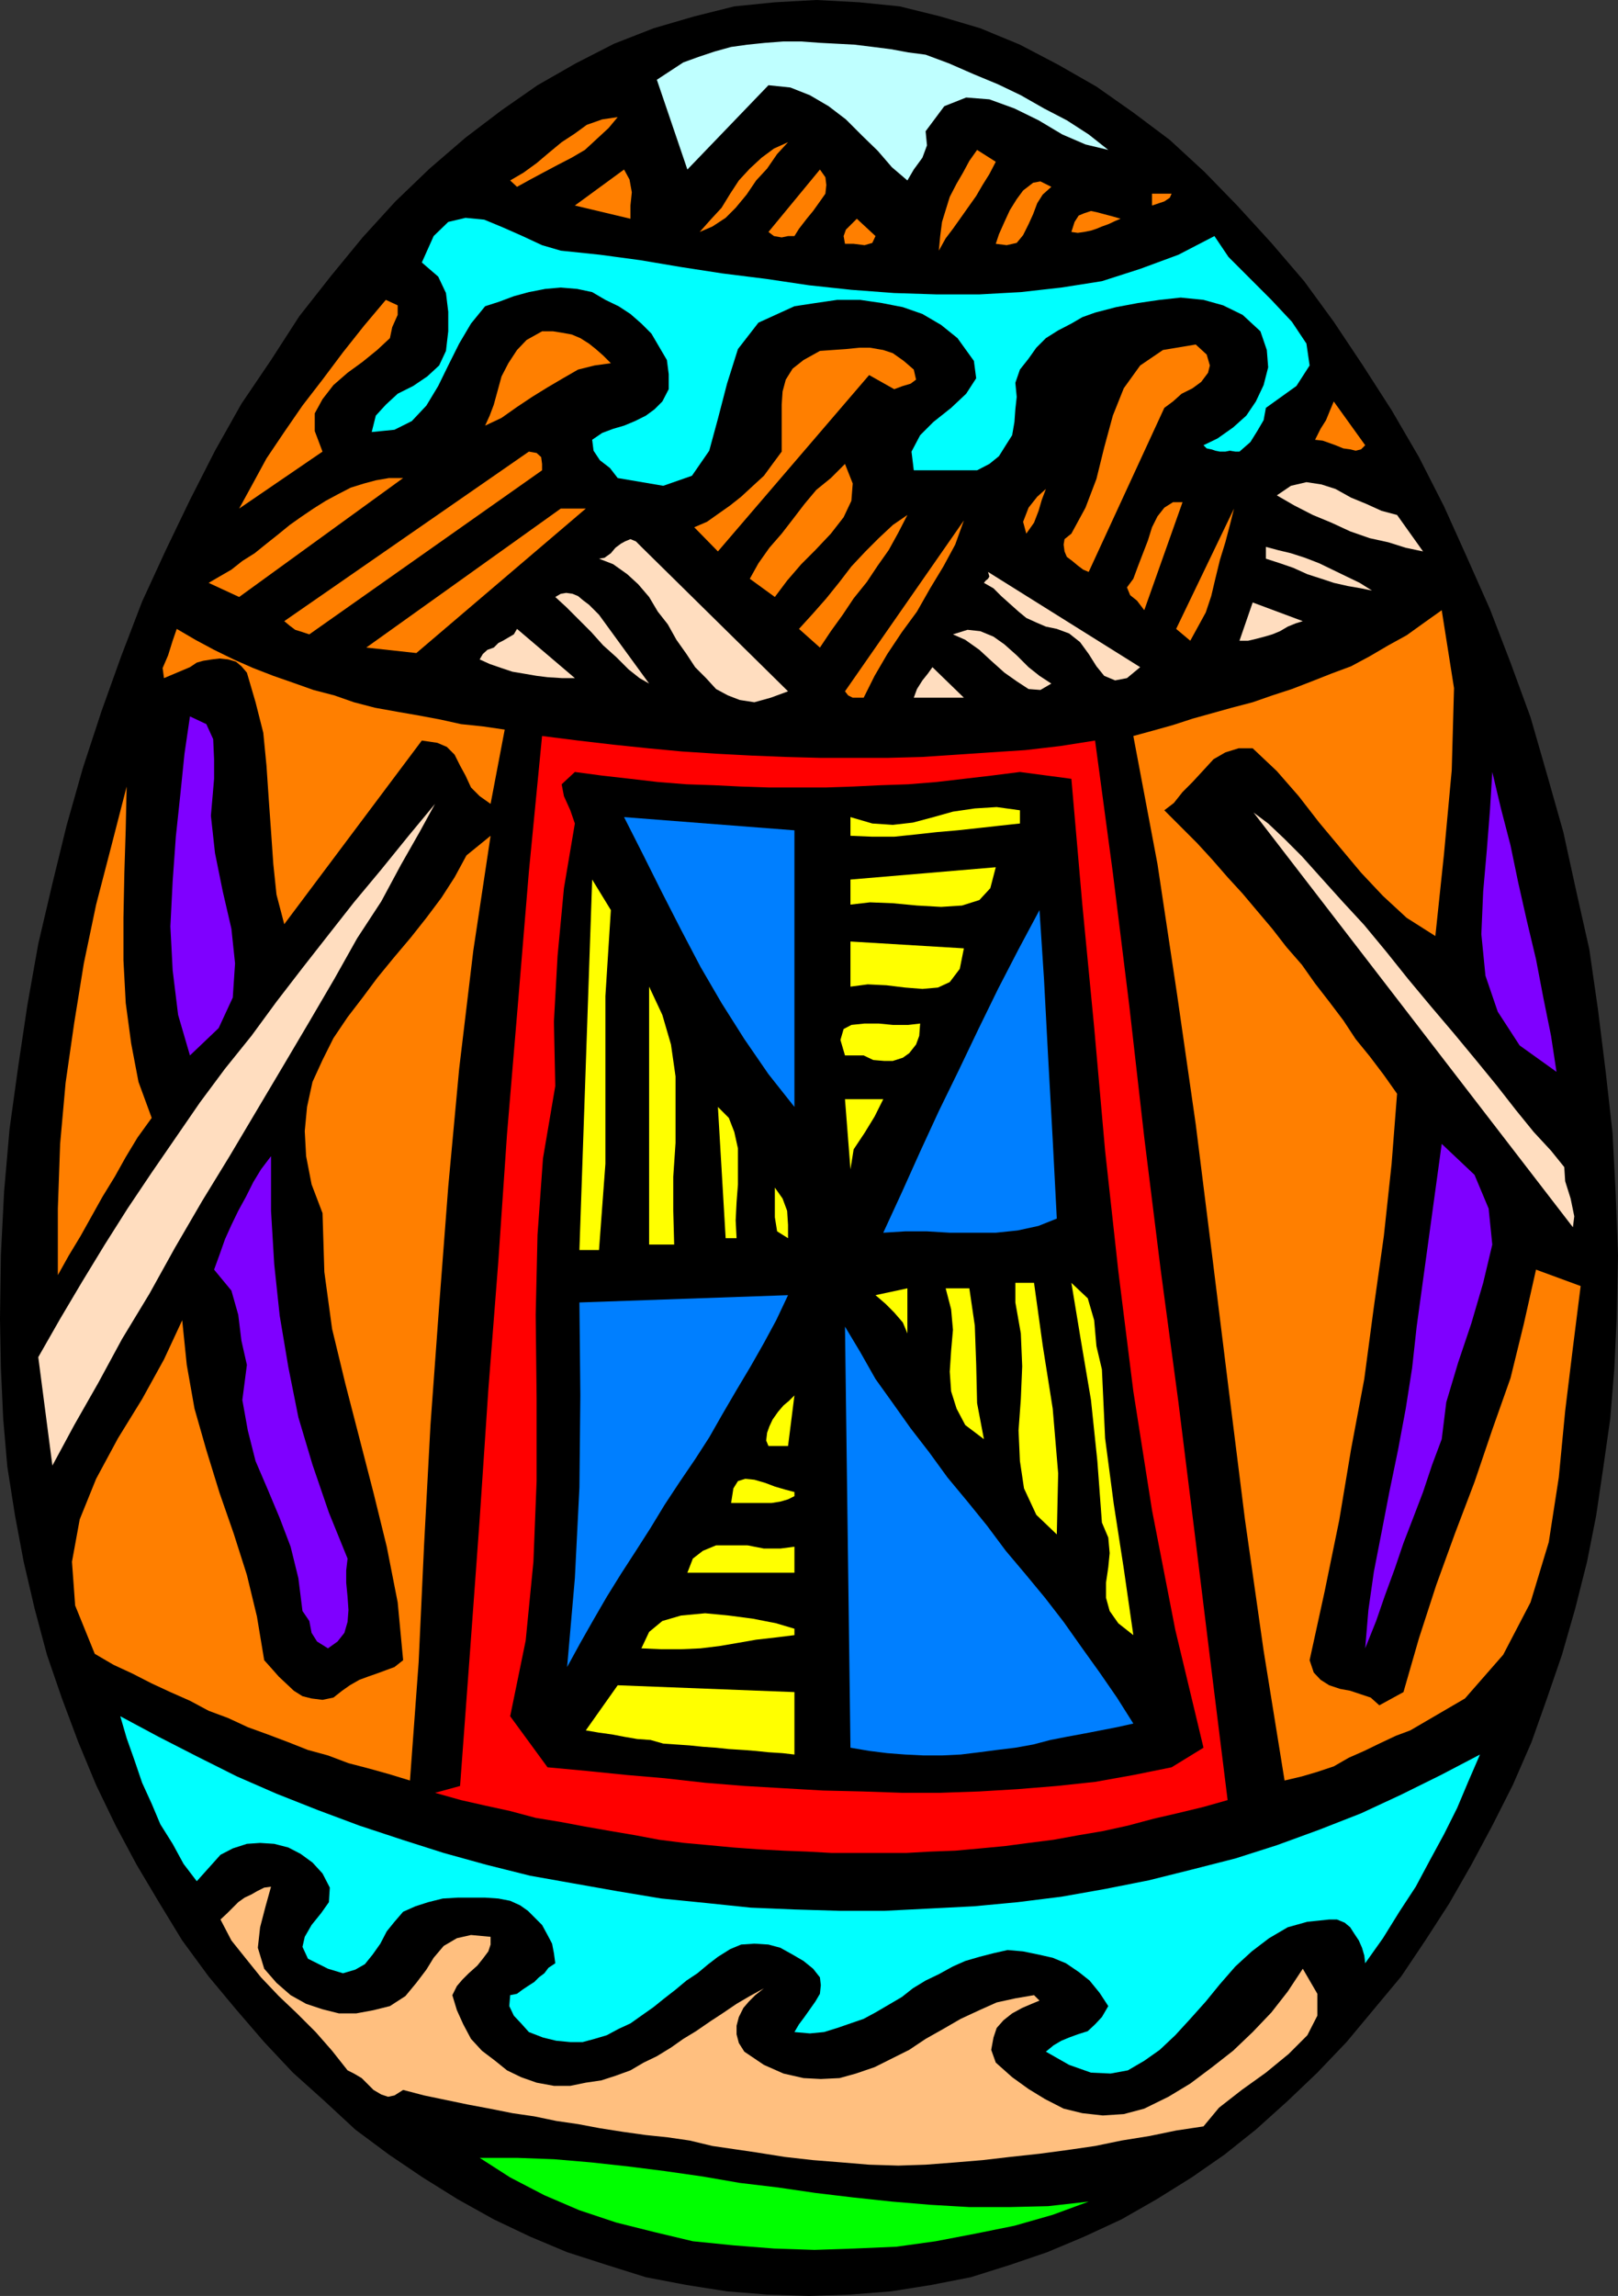 <svg xmlns="http://www.w3.org/2000/svg" width="355.199" height="503.801"><rect width="100%" height="100%" fill="#333333" stroke="none"/><path d="m177.602 503.8 9.097-.3 8.903-.7 8.8-1.402 8.7-1.699 8.597-2.699 8.203-2.8 8.098-3.4 8.2-3.8 7.702-4.402 7.7-4.797 7.199-5 6.898-5.5 7-6.301 6.5-6.2 6.403-6.702 12-14.399 5.3-7.898 5.297-8.203 4.801-8.399 4.602-8.601 4.5-8.899 4.097-9.398 3.403-9.602 3.3-9.601L345.801 353l2.601-10.3 2-10.102L352 321.8l1.5-10.5.902-11.102.5-10.8.297-13.899-.5-13.402-.699-13.5-1.5-13.399-1.7-13.699-1.898-13.2-2.902-12.9-2.8-12.8-3.598-12.7-3.602-12.5-4.398-12-4.5-11.699L322 122.2l-5-11.101-5.5-10.797-6-10.301-6.3-9.8-6.4-9.602-6.5-8.899-7.198-8.398-7.5-8.203-7.2-7.399-7.601-7-8-6-8.102-5.7-8.398-4.8-8.399-4.4-8.703-3.6-8.797-2.602-8.902-2.2L188.602.5l-9.403-.5-9.097.5-8.903.898-8.797 2.2-8.902 2.601-8.7 3.399-8.398 4.3L118 18.7l-7.898 5.5-7.903 6-7.898 6.8-7.5 7.2-7.2 7.898L72.7 60.5l-7 8.898L59.5 79 53 88.598l-5.8 10.3-5.5 10.801-5.298 11L31.2 132l-4.597 12-4.301 12-4.102 12.5-3.597 12.7-3.102 12.698-3.098 13.2L6 220.598 4 234l-1.898 13.7-1.2 13.698L.2 275.301 0 289.398.2 300.2l.5 11.102.902 10.5L3.3 332.598l1.898 10.101L7.602 353l2.699 10.098 3.3 9.601 3.598 9.602 3.903 9.398 4.3 8.899L30 409.199l5 8.399 5 8.203 5.8 7.898 6 7.2 6.2 7.199 6.3 6.703L71.2 461l6.8 6.3 7.402 5.5 7.399 5 7.699 4.798 7.902 4.402 8 3.8 8.098 3.4 8.7 2.8 8.6 2.7 8.9 1.698 8.902 1.403 8.8.699 9.2.3"/><path fill="#ffddbf" d="m275.2 178.3 3.202 2.4 3.598 3.398 3.8 3.8 4.302 4.801 4.597 5.102L299.5 203l4.8 5.8 4.802 6 5 6 5.097 6 4.801 5.798 4.5 5.5 4.3 5.5 3.9 4.8 3.8 4.102 2.902 3.598.2 3.101L344.8 263l.8 3.898-.3 2.403-70.102-91"/><path fill="#ff7f00" d="m309.602 379.7-3.2 1.198-3.601 1.7-3.301 1.601-3.398 1.5-3.301 1.899-3.602 1.203-3.398 1-3.801.898-4.598-28.5-4.101-28.8-3.602-28.801-3.597-29.098-3.602-28.8-4.098-28.5-4.3-28.602L248.8 161.5l4.398-1.2 4.301-1.202 4.3-1.399 8.602-2.398 4.598-1.203 4.3-1.5 4.302-1.399L288 149.5l4.3-1.7 4.302-1.6 4.097-2.2 4.102-2.402 4-2.2 3.898-2.8 3.801-2.7L319.2 151l-.5 18-1.7 18.398-1.898 18-6.301-4-5.2-4.8-4.8-5.098-4.602-5.5-4.597-5.5-4.5-5.8-4.801-5.5-5.301-5h-3.098l-2.902.898-2.598 1.5L264.2 169l-2.398 2.598-2.2 2.203-1.902 2.398-2.097 1.602L262.8 185l3.3 3.598 3.399 3.902 3.3 3.598 3.2 3.8 3.3 3.903 3.102 4 3.399 3.898 2.898 4.102 3.102 4 3.101 4.097 2.7 4.102 3.097 3.8 3.102 4.098 2.898 4.102-1.199 15.398-1.7 15.801-2.198 15.602-2.102 15.797L296.602 318 294 333.598l-3.2 15.601-3.3 15.102.902 2.699 1.5 1.598 1.899 1.203 2.398.797 2.203.402 2.399.8 2.101.7 1.899 1.7 5.3-2.9 3.399-11.8 3.8-11.7 4.102-11.3 4.297-11.3 3.903-11.5 4-11.302 2.898-11.8 2.7-12 9.8 3.601-1.7 13.5-1.698 13.899-1.403 14.601L340 338.4l-4 13.199-6 11.5-8.398 9.601-12 7"/><path fill="#7f00ff" d="m341.7 235.2-8.098-5.802L328.8 222l-2.7-7.902-.9-9.098.403-9.402.8-9.098.7-8.902.5-8.2 1.898 8 2.102 8.102 1.699 8.2 1.898 8.398 2 8.402 1.602 8.398 1.699 8.403 1.2 7.898M299.7 361.7l.702-8.4 1.2-8.402 1.699-8.699 1.699-8.8 1.902-9.2 1.7-9.101 1.398-8.899 1-9.101L316.5 251l7.2 6.8 3.1 7.4.802 7.898-2 8.402-2.602 8.898-2.898 8.602-2.602 8.7-1 8.1-2.098 5.598-2 6-2.101 5.5-2.2 5.7-1.902 5.601-2.199 6-1.898 5.5-2.403 6"/><path fill="#0ff" d="m299.7 430.8-.2-1.702-.5-1.7-.7-1.597-1-1.5-.898-1.403-1.203-1-1.699-.699h-1.7l-4.8.5-4.3 1.2-4.098 2.402-3.801 2.898-3.602 3.301-3.398 3.898-3.102 3.801-3.398 3.801-3.301 3.598-3.398 3.203-3.403 2.398-3.597 2.102-3.801.699-4.301-.2-4.8-1.702-5.098-2.899 1.699-1.398 1.699-1 1.7-.703 1.902-.7 2.199-.699 1.601-1.5 1.5-1.601 1.399-2.399-1.899-2.898-2.203-2.703-2.398-1.899-2.801-1.898-2.898-1.203-3.102-.7-3.398-.699-3.403-.3-3.097.699-3.102.8-3.098.903-2.703 1.199-3.097 1.7-2.903 1.398-2.797 1.703-2.402 1.898-2.898 1.7-2.903 1.699-2.597 1.402-2.903 1-2.898 1-2.899.898-3.101.301-3.399-.3 1-1.7 1.2-1.601 2.398-3.399 1-1.699.2-1.902-.2-1.7-1.5-1.898-2.098-1.7-2.402-1.402-2.7-1.5-2.6-.699-3.098-.199-2.903.2-2.398 1-2.7 1.698L155.5 431l-2.398 2-2.403 1.598-2.398 2-2.7 2.101-2.101 1.7-2.7 1.902-2.398 1.699-2.601 1.2-2.602 1.398-2.699.8-2.598.7H125.2l-3.097-.297-2.903-.703-3.097-1.2-1.7-1.898-1.601-1.7-1-2.1.199-2.4 1.5-.3 1.2-.902 1.202-.797 1.399-.903 1-1L119.5 433l.902-1.2 1.5-1-.3-2.202-.403-2.098-1-1.902-1.199-2.2-3.098-3.097-1.703-1.203-2.199-1-2.598-.5-2.902-.2h-6l-3.3.2-3.2.8-2.8.903-2.7 1.199-1.898 2.2-1.7 2.1-1.402 2.7-1.7 2.398L80.103 431 78 432.2l-2.7.8-3.3-1-4.398-2.2-1.2-2.6.5-2.2 1.5-2.602 2.098-2.597 1.7-2.403.202-3.199-1.601-3.101-2.2-2.399L66 406.801l-2.7-1.403-3.1-.8-3.098-.2-2.903.2-3.097 1-2.7 1.402-5.203 5.8-2.898-3.8-2.399-4.402L35.2 400.3l-1.898-4.5-2.102-4.602-1.699-5-1.7-4.8-1.398-4.801 8.399 4.5 8.398 4.3 8.8 4.404 8.7 3.797 9.1 3.601 9.102 3.399 9.399 3.101 9.101 2.899 9.399 2.601 9.601 2.399L126 413.3l9.602 1.699 9.597 1.598 10 1 9.602 1 9.601.402 10.098.3h9.602l9.898-.5 9.8-.5 9.602-.902L233 416.2l9.602-1.699 9.597-1.902 9.602-2.399 9.398-2.398 9.102-2.903 9.3-3.398 9.2-3.602 8.8-4.097 8.7-4.301 8.601-4.5-2.601 6-2.399 5.7-2.902 5.8-3.098 5.7-3.101 5.8-3.602 5.5-3.597 5.8-3.903 5.5"/><path fill="#ffddbf" d="m280.3 108.7 3.102-2.102 3.399-.797 3.3.5 3.098 1 3.403 1.898 3.398 1.399 3.3 1.5 3.4.902 5.702 8-3.8-.8-3.801-1.2-4.102-.902-4.297-1.5-4.101-1.899-4.102-1.699-4.097-2.102-3.801-2.199m-2.399 13.899V120l2.598.7 2.902.698 3.098 1 3.102 1.2L292.5 125l3.102 1.5 2.898 1.398 2.7 1.7-2.4-.5-2.898-.5-3.101-.7-2.7-.898-3.101-1-3.098-1.402-2.902-1-3.098-1"/><path fill="#ff7f00" d="m288.7 96.5 1.202-2.402 1.2-1.899L292 90l.8-1.902 6.9 9.601-.9.899-1.198.3-1.2-.3-1.5-.2-1.703-.699-2.797-1-1.703-.199"/><path fill="#ffbf7f" d="m166 472.3-4.8-.702-4.798-.7-5-1.199-4.8-.699-4.801-.5-5-.7-5.102-.8-4.797-.902-4.8-.7-4.801-1-4.801-.699-5-1-4.8-.898-4.798-1-4.8-1-4.602-1.203-1.898 1.203-1.403.297-1.5-.5-1.699-1L79.402 456l-1.703-1-1.398-.7-3.399-4.3-3.601-4.102-4.102-4.097-4-3.801-3.898-4.102L54 429.801l-3.2-4-2.398-4.602 1.5-1.398 1.2-1.203 1.199-1.2 1.398-1 1.5-.699 1.203-.699 1.598-.8 1.5-.2-1.2 4.3-1.198 4.598-.5 4.5L58 432l2.7 3.098 3.1 2.703 3.4 1.898 3.6 1.2 3.602.902H78.2l3.801-.703 3.602-.899L89 438l2.402-2.902 2.2-2.899 1.597-2.601L97.402 427l2.899-1.7 3.101-.702 4.297.402v1.7l-.5 1.5-1.199 1.6-1.2 1.5-1.898 1.7-1.402 1.398-1.2 1.403-1 2 1 3.297 1.4 3.101 1.702 3.2 2.399 2.601 2.898 2.2 2.602 2.1 3.101 1.5 3.399 1.2 3.8.7h3.598l3.403-.7 3.398-.5 3.102-1 3.3-1.2 2.899-1.702 2.898-1.399 3.102-1.898 2.699-1.903 2.8-1.699 3.2-2.199 2.602-1.7 3.097-2.1 2.903-1.7 3.097-1.7-1.898 1.5-1.399 1.4-1.203 1.398-1 2-.5 1.902v1.898l.5 1.903 1.203 1.898 4.297 2.899L172 455l4.402 1 3.797.2 4.102-.2 3.601-1 4.098-1.402 7.602-3.797 3.597-2.403 3.903-2.199 3.8-2.199 4.098-1.902 3.8-1.7 4.102-.898 4.098-.7 1.2 1.2-1.7.7-2.098.898-2.203 1.203-1.898 1.5-1.5 1.699-.7 2.098-.5 2.703 1 2.797 3.598 3.203 3.602 2.597 3.601 2.2 4.098 2.101 4.102 1 4.5.5 4.597-.3 4.5-1.2 5.301-2.601 4.8-2.899 4.802-3.601 4.597-3.598 4.301-4.102 4.102-4.3 3.597-4.598 3.301-5 3.2 5.5v4.8l-2.2 4.298-4.098 4.101-5 4.102-5.3 3.797-5 3.902-3.403 4.098-6 .902-5.797 1.2-6.203 1-5.797 1.198-6.203.903-6 .797-6.5.703-6 .699-6 .5-6.5.5-6 .2-6.398-.2-6-.5-6.301-.5-6.2-.7-6.3-1"/><path fill="#0ff" d="m264.2 97.7 3.1-1.5 3.4-2.4 2.902-2.6 2.097-3.102 1.703-3.598 1-3.902-.3-3.797-1.403-4.102-3.898-3.601L268.5 67l-4.3-1.2-5-.5-4.598.5-4.801.7-4.801.898-4.598 1.2-2.8 1L235.199 71l-2.898 1.5-2.7 1.7-2.101 2.1-1.7 2.4-1.898 2.398-1 2.902.297 3.098-.297 2.703-.203 2.797-.5 2.902-1.398 2.2-1.5 2.398-2.102 1.703-2.699 1.398h-13.898l-.5-4.101L202 95.5l2.902-2.902 3.899-3.098 3.3-3.102 2.2-3.398-.5-3.8-3.602-5-3.597-2.9-4.102-2.402-4.3-1.5-4.598-.898-4.801-.7h-5l-4.801.7-4.598.7-7.902 3.6-4.5 5.798-2.398 7.601-2 7.7-1.903 7-3.797 5.5-6.3 2.199-10-1.7-1.7-2.199L131.7 101l-1.398-2.102L130 96.5l2.2-1.5 2.402-.902 2.398-.7 2.402-1 2.399-1.199 1.898-1.398 1.703-1.703 1.399-2.7v-3.3L146.402 79l-1.703-2.902L143 73.199 140.8 71l-2.398-2.102-2.601-1.699-2.899-1.398L130 64.098l-3.3-.7-3.598-.3-3.403.3-3.597.7L112.8 65l-3.2 1.2-3.101 1-3.098 3.8-2.601 4.398-2.399 4.801-2.203 4.5L93.602 89l-3.2 3.398-3.8 1.903-5 .5.898-3.602 2.2-2.398 2.6-2.403 3.4-1.699 3.1-2.101 2.602-2.399 1.5-3.199.5-4.3v-4.302l-.5-4.097-1.703-3.602-3.597-3.101 2.597-5.797 3.203-3.102 3.797-.898 4.102.398 4.101 1.7L114.7 51.8l4.301 2 4.101 1.2 8.597.898 8.903 1.2 8.898 1.5L158.602 60l9.597 1.2 9.403 1.398 9.3 1 9.399.703 9.3.297H215l9.102-.5 8.898-1 8.902-1.399L250.301 59l8.398-3.102 7.903-4.097 3.097 4.597 9.403 9.403 4.5 4.797 3.199 4.8.699 4.801-2.898 4.5-6.7 4.801-.5 2.7L276 94.597 274.5 97l-2.398 2.098h-.903l-1.199-.2-1 .2h-1.2l-1-.2-.898-.3-1-.2-.703-.699"/><path fill="#ffddbf" d="m272.102 140.598 2.898-8.399 11 4.102-1.598.5-1.703.699-1.699 1-1.7.7-1.698.5-1.903.5-1.699.398h-1.898"/><path fill="#ff7f00" d="M261.3 140.598 258.2 138l12.702-26.402-.902 3.601-1 3.801-1.2 3.898-1 4.102-.898 3.8-1.203 3.598L263 137.5l-1.7 3.098"/><path fill="red" d="m269.5 395-5.3 1.5-5.798 1.398-5.203 1.2-5.597 1.5-5.5 1.203-5.301.898-5.5 1-5.5.7-5.301.699-5.3.5-5.5.5-5.5.203-5.298.297h-16.3l-5.301-.297-5.301-.203-5.5-.297-5.5-.403-5.3-.5-5.5-.5-5.5-.699-5.298-1-5.3-.898-5.7-1-5.3-1-5.5-.903-5.602-1.5-5.5-1.199-5.3-1.199-5.7-1.602 5.5-1.5 2.2-29.699 2.1-28.8L107.2 305l2.202-28.3 1.899-27.802 2.398-28.597 2.403-29L119 161.5l7.902 1 7.7.898 7.699.801 7.398.7 7.703.5 7.7.402 7.398.297 7.7.203h14.6l7.7-.203 7.5-.5 7.402-.5 7.7-.5 7.699-.899 7.601-1.199 3.899 29 3.601 29.098 3.297 29 3.602 29 3.898 29.101 3.602 29L265.902 366l3.598 29"/><path fill="#ff7f00" d="M255.602 89.5 239 125.5l-1.2-.5-1.198-.902-1.2-1-1.203-.899-.5-1.199-.199-1.5.2-1.2 1.5-1.202 3.1-5.7 2.4-6.3 1.702-6.899 1.899-7 2.398-6 3.602-5 5-3.398 7.199-1.203 2.402 2.203.7 2.398-.403 1.602-1.5 2-1.898 1.398-2.399 1.2-1.902 1.699-1.898 1.402"/><path d="m257.2 387.8-8.4 1.7-8.398 1.5-8.402.898-8.598.7-8.402.5-8.598.3H198l-8.7-.3-8.6-.2-8.7-.5-8.598-.5-8.601-.699-8.899-1-8.203-.699-8.898-.902-8.602-.797L112 376.598 115.402 360l1.7-17.3.699-17.7v-18.3l-.2-18.2L118 271l1.2-16.8 2.702-15.9-.3-14.1.8-14.4 1.399-14.902 2.398-14.199-1-2.898-1.398-3.102-.5-2.601 2.898-2.7 6 .801 6.203.7 6 .699 6.297.5 6 .203 6 .297 6.203.203H181.2l6-.203 6.203-.297 6-.203 6.2-.5 12-1.399 6.3-.8 11.297 1.5 2.403 27.601 2.597 26.898 2.403 27.102 2.898 26.398 3.3 26.403 4.102 26.097 5.098 26.2 6.2 25.902-7 4.3"/><path fill="#ff7f00" d="m251.2 133.898-1.598-2.097-1.5-1.203-.7-1.7 1.399-1.898 1-2.7 1-2.6 1.199-3.102.902-2.899 1.2-2.398 1.5-1.903 1.898-1.199h2.102l-8.403 23.7m1.703-88.801V42.5h4.297l-.398.898-1.2.801-1.199.399-1.5.5"/><path fill="#ffddbf" d="m232 138-2.398-.5-2.102-.902-2.2-1-1.698-1.399-1.903-1.699-1.898-1.7-1.7-1.702-2.101-1.2.402-.5.5-.398.297-.5-.297-1 33.399 20.898-2.899 2.403-2.601.5-2.399-1-1.703-2.102L239 143.5l-1.898-2.602-2.403-1.898-2.699-1"/><path fill="#ff0" d="m248.8 358.8-3.3-2.6-1.898-2.7-.801-2.902V347.3l.5-3.403.3-3.097-.3-3.403-1.399-3.3-1-13.5-1.402-13.399-2.2-13-2.1-12.699 3.6 3.398 1.4 4.801.5 5.7 1.202 5.101.7 15.098L244.5 330l2.2 14.2 2.1 14.6"/><path fill="#007fff" d="m186.7 383.5-1.2-92.402 3.3 5.5 3.4 6 3.8 5.3 3.902 5.5L204 318.7l4 5.5 4.402 5.301 4.297 5.3 4.102 5.5 4.3 5.098 4.301 5.2 4.098 5.3 4.102 5.801 3.8 5.301 3.797 5.5 3.602 5.7-3.602.8-3.597.7-3.602.698-3.8.7-3.598.703-3.801 1-3.899.699-4.101.5-3.801.5-4.098.5-4.101.2h-4l-4.102-.2-3.898-.3-4-.5-4.102-.7"/><path fill="#ff7f00" d="m235.2 50.898.702-2.199.899-1.398 1.199-.5 1.5-.5 1.402.297 1.5.402 1.899.5L246 48l-1.2.5-1.5.7-1.398.5-1.203.5-1.199.398-1.5.3-1.398.2-1.403-.2"/><path fill="#bfffff" d="m243.3 32.898-5-1.199-5.1-2.199-5.2-3.102-5.3-2.597-5.5-2-5.098-.403-4.801 1.903-4.102 5.5.301 3.097-1 2.7-1.898 2.601-1.403 2.399-3.398-2.899-3.102-3.601-3.398-3.297-3.602-3.602-3.797-2.898-4.101-2.403L173.5 19.2l-4.8-.5-17.798 18.5-6.702-19.7 2.903-1.902L150 13.699l3.3-1.199 3.602-1.2 3.598-1 3.602-.5L168 9.399l4-.3h3.902l4.098.3 3.8.2 3.802.203 4.097.5 3.903.5 3.8.699 3.797.5 5.102 1.898 5.5 2.403 5.3 2.199 5 2.398 5.098 2.903 5 2.597L239 29.5l4.3 3.398"/><path fill="#0f0" d="M105.3 473.5h8.2l8.102.3 8.199.7 8.199.898 7.902 1 8.399 1.2 8.101 1.402 8.399 1 8.199 1.2 8.402 1 8.399.898 8.398.703 8.602.5h8.898l8.403-.203 8.898-1-7.898 2.902-8.403 2.398-8.398 1.7-8.899 1.703-8.601 1.199-9.2.398-8.8.301-8.899-.3-8.902-.7-8.898-.898-8.403-2-8.398-2.102-8.102-2.699-7.699-3.3-7.5-3.9-6.7-4.3"/><path fill="#ff7f00" d="m237.602 84-1.2 4.098 1.2-4.098"/><path fill="#007fff" d="M232 267.398 228 269l-4.598 1-4.8.5H208.5l-5-.3h-4.8l-4.798.3 4.098-8.902 4-8.899 4.102-8.898 4.3-8.801 4.399-9.2 4.3-8.8 4.5-8.7 4.598-8.6 1 15.3.903 17.098 1 18 .898 17.3"/><path fill="#ff0" d="m232 336.7-4.5-4.302-2.7-5.8-.898-6-.3-6.7.5-6.898.3-7.2-.3-7.202-1.2-6.797V281.5H227l1.902 13.7 2.2 13.898L232.3 323.3l-.3 13.399"/><path fill="#ff7f00" d="m218.602 53.5.699-2.102L220.5 48.7l1.2-2.601 1.5-2.399 1.402-1.898 2.199-1.703 1.601-.297L230.801 41l-1.899 1.7-1.203 1.898-.898 2.402-1 2.2-1.2 2.398L223.2 53.3l-2.199.5-2.398-.301"/><path fill="#ffddbf" d="m209.2 139.2 3.202-1 2.797.3 2.903 1.2 2.398 1.698 2.7 2.403 2.6 2.597 2.4 1.903 2.6 1.699-2.398 1.398-2.601-.199-2.602-1.699-2.699-1.902-2.898-2.598-2.602-2.402-3.098-2.2-2.703-1.199"/><path fill="#ff7f00" d="m225.3 117.098-.698-2.598 1.199-3.102 1.898-2.398 1.903-1.7-.903 2.4-.699 2.398-1 2.601-1.7 2.399"/><path fill="#ff0" d="m223.902 180.7-4.601.5-4.5.5-4.602.5-4.597.398-4.5.5-4.801.5H191.5l-4.8-.2v-4.097l4.8 1.398 4.5.301 4.402-.5 4.5-1.2 4.297-1.202 4.801-.7 4.8-.3 5.102.703v2.898"/><path fill="#ff7f00" d="m206.102 55 .3-3.2.399-3.1.8-2.602.899-2.899 1.5-2.898 1.402-2.403 1.399-2.597 1.699-2.403 4.102 2.602-1.403 2.7-1.5 2.398L214.301 43l-1.7 2.398-1.699 2.403-1.703 2.398-1.597 2.102-1.5 2.699"/><path fill="#ff0" d="M186.7 198.5V193l31.902-2.7-1.2 4.598L215 197.5l-3.8 1.2-4.598.3-5.301-.3-5.301-.5-5-.2-4.3.5M216 315.8l-4.098-3.1-1.902-3.602-1.2-3.797-.3-4.301.3-4.602.4-4.597-.4-4.5-1.198-4.602h5.199l1.199 8.2.3 8.402.2 8.597 1.5 7.903"/><path fill="#ff7f00" d="M189.602 153.098h-2.403l-1-.5-.699-.899 26.102-37.5-1.903 5.301-2.597 4.8-2.903 4.798-2.898 5.101-3.301 4.5-3.2 4.801-2.8 4.8-2.398 4.798"/><path fill="#ffddbf" d="m200.602 153.098.699-1.899 1.199-1.898 1.2-1.5 1-1.403 6.902 6.7h-11"/><path fill="#ff0" d="M186.7 216.5v-9.902l24.902 1.5-.903 4.5-2.199 2.902-2.598 1.2-3.402.3-3.8-.3-4.098-.5-4.102-.2-3.8.5m2.902 15.098H185.5l-1-3.399.7-2.398 1.702-.903 2.899-.3h3.101l3.098.3h3.402l2.598-.3-.2 2.703-.698 1.898-1.5 1.899-1.403 1-2.199.703h-1.898l-2.403-.203-2.097-1"/><path fill="#ff7f00" d="m196.3 85.398-5.5-3.097L157.603 121l-5.2-5.3 2.797-1.2 2.403-1.7 2.699-1.902L162.7 109l2.602-2.402 2.398-2.2 1.903-2.597 2-2.703V88.8l.199-2.903.699-2.597 1.5-2.403L176.402 79 180 77l2.8-.2 2.9-.202 2.902-.297H191l2.902.5L196 77.5l2.402 1.7 2.2 1.898.5 2.203-1.2.898-1.703.5-1.898.7M180 142.098 175.402 138l3.098-3.402 2.902-3.297 2.899-3.602 2.601-3.398L190 121l2.902-2.902 3.098-2.899 3.2-2.199-2 3.898-2.098 3.801-2.403 3.399-2.398 3.601-2.899 3.602-2.402 3.597-2.598 3.602-2.402 3.598"/><path fill="#ff0" d="m199.2 292.598-1-2.399-1.9-2.199-1.898-1.902-2.203-1.899 7-1.5v9.899m-12.499-36-1.2-15.399h8.402L192 245l-2.2 3.598-2.398 3.601-.703 4.399"/><path fill="#ff7f00" d="m185.5 53.5-.3-1.7.5-1.402 1.202-1.199 1.2-1.199 4.097 3.8-.699 1.5-1.7.5-2.398-.3H185.5M170.102 131l-5.5-4 1.898-3.402 2.402-3.399 2.7-3.101L174 114l2.602-3.402 2.597-3.098 3.203-2.602 3.098-3.097 1.7 4.297-.298 3.8-1.703 3.602-2.797 3.598-3.402 3.601-3.098 3.102-3.101 3.597-2.7 3.602M168.7 50.898 180 37.2l1.2 1.7.202 1.699-.203 1.902L180 44.2l-1.5 2.1-1.398 1.7-1.7 2.2-1 1.6H173l-1.398.298-1.7-.297-1.203-.903"/><path fill="#007fff" d="M174.402 242.898 168.7 235.7l-5.298-7.7-5-7.902-4.601-7.899L149.5 204l-4.3-8.402-4.098-8.2-4.102-8.097 37.402 2.898v60.7"/><path fill="#ff0" d="m168.7 317.3-.5-1.202.202-1.7.5-1.398.7-1.5 1.199-1.7 1.199-1.402 1.2-1 1.202-1.199L173 317.301h-4.3m5.702 10.999L173 329l-1.7.5-1.898.3H160.5l.5-3.202 1-1.598 1.602-.5 2 .2 2.398.698 2.102.801 2.398.7 1.902.5v.902m-23.5 16.797 1.2-3.098 2.199-1.7 2.898-1.202h6.903l3.597.703h3.602l3.101-.403v5.7h-23.5m23.5 13.702-4 .5-4.402.5-4 .7-4.098.7-4.101.5-4.301.198h-4.3l-4.4-.199 1.7-3.601 2.902-2.399 4.098-1.199 5.3-.5 5.2.5 5.3.7 5.102 1 4 1.198v1.403m0 26.199-2.601-.3-3.102-.2-2.898-.3-2.602-.2-3.199-.2-2.8-.3-2.9-.2-2.898-.3-2.902-.2-2.898-.202-2.801-.797-2.899-.203-2.902-.5-2.598-.5-2.902-.399-2.898-.5 7-9.898 38.8 1.5V385"/><path fill="#ff7f00" d="M153.602 50.898 156 48.2l2.402-2.601 1.899-3.098 1.898-2.902L164.602 37l2.597-2.402 2.703-2L173 31.199l-2.398 2.602-2.2 3.199L166 39.598l-2.098 3.101-2.402 2.899-2.2 2.203-2.898 1.898-2.8 1.2"/><path fill="#ffddbf" d="m131.5 122.598 1.2-.2 1.402-1 1-1.199 1.199-.898.898-.5 1.203-.5 1.2.5L140.8 120l32.2 31.7-3.8 1.398-3.598 1-3.2-.5-2.601-1-2.602-1.399-2.199-2.398-2.398-2.403-1.903-2.898-2.199-3.102-1.898-3.398-2.2-2.8-1.902-3.2-2.398-2.8-2.403-2.2-3.097-2.2-3.102-1.202"/><path fill="#ff0" d="m173 271.7-2.398-1.5-.5-3.102v-6.5L171.8 263l1 2.7.199 3.1v2.9"/><path fill="#007fff" d="m124.5 365.8 1.7-19.5 1-19.902.202-20.199-.203-20.398L173 284.199l-2.598 5.5-2.703 5-2.898 5.102-3.102 5.199-3.097 5.3-2.903 5.098-3.097 4.801-3.403 5-3.297 5-3.101 5.102-3.2 5-3.3 5.097-3.102 5-2.898 5-2.899 5.102-2.902 5.3"/><path fill="#ff0" d="m159.3 271.7-1.698-28.802 2.398 2.403 1.2 3.097.8 3.602v7.898l-.3 3.903-.2 4 .2 3.898h-2.4m-16.8 1.399V216.5l2.902 6.2 1.899 6.5 1 7v14.6l-.5 7.4v7.5l.199 7.398h-5.5"/><path fill="#ffddbf" d="m121.902 131 1.2-.7 1.199-.202 1.398.203 1.203.5 1.2 1 1.199.898 2.199 2.2 11 15.101-2.098-1.2-2.402-1.902-2.7-2.699-2.898-2.601-2.601-2.899-5.5-5.5-2.399-2.199"/><path fill="#ff7f00" d="m126.2 45.098 10.8-7.899 1.2 2.2.5 2.8-.298 2.899V48L126.2 45.098M113.5 41l-1.5-1.402 2.902-1.7 2.899-2.097 2.601-2.203 2.899-2.399 2.898-1.898 2.602-1.903 3.398-1.199 3.403-.5-2 2.399L131 30.5l-2.598 2.398-2.902 1.7-3.098 1.601-3.203 1.7-2.797 1.5L113.5 41m-7 52.398 1-2.199.902-2.398.797-2.903.903-3.3 1.5-2.899 1.898-2.898 2.102-2.203L119 72.699h2.402l1.899.301 2.199.398 1.902.801 1.899 1.2 1.5 1.199L132.402 78l1.7 1.7-3.602.5-3.598.898-3.3 1.902-3.403 2-3.398 2.098L113.5 89.3l-3.398 2.398-3.602 1.7"/><path fill="#ff0" d="M131.5 274.3h-4.3L130 193l4.102 6.7-1.2 18.898v36.8l-1.402 18.903"/><path fill="#ff7f00" d="m80.402 142.098 42.7-30.5h5.5l-37.2 31.703-11-1.203"/><path fill="#ffddbf" d="m105.3 144.7.7-1.2 1-.902 1.402-.5 1-1 1-.5 2.399-1.399.699-1.199 12.7 10.8h-2.9l-3.1-.202-2.4-.297-2.898-.5-2.402-.403-2.398-.8-2.602-.899-2.2-1"/><path fill="#ff7f00" d="m67.902 139.2-1.5-.5-1.601-.5-1.2-.9-1.199-1 53.7-37.202 1.699.3 1 .903.199 1.5v1.398l-51.098 36m39.798 37.199-2.4-1.699-1.898-1.898-1.203-2.602L101 168l-1.2-2.402-1.698-1.7L96 163l-3.398-.5-30.2 40.3-1.703-6.5-.699-6.702-.5-7.2-.5-7-.5-7.398-.7-7.2-1.698-6.702-1.903-6.5L53 146.199l-1.2-1-1.698-.5-1.903-.199-1.699.2-1.898.3-1.403.398-1.5 1L36 148.801l-.3-2.203 1.202-2.797 1-3.203.899-2.598 4.101 2.398 4.098 2.2 4.3 2.101 4.302 1.899L60 148.3l4.3 1.5 4.5 1.597 4.602 1.2 4.297 1.5 4.602 1.203 5 .898 4.601.801 4.797.898 4.5 1 4.801.5 4.8.7-3.1 16.3M90 390.7l-4.598-1.4-4.3-1.202-4.602-1.2L72 385.2l-4.398-1.2-4.301-1.7-4.5-1.702L54.402 379l-4.3-2-4.301-1.602-4.102-2.199-4.297-1.898-4.101-1.903L29 367.2l-4.098-1.898-4.101-2.403-4.301-10.597-.7-9.602 1.7-9.3 3.602-8.899 4.8-8.902L31.2 307l4.8-8.7 4-8.6 1 9.8 1.7 9.598 2.6 9.101 2.9 9.399 3.1 8.902 2.9 9.098 2.202 9.101L58 364.301l1.7 1.898 1.5 1.7 1.6 1.5L64.5 371l1.902 1.2 2 .5 2.399.3 2.398-.5 1.903-1.5 1.699-1.2 2.101-1.202 1.899-.7 2-.699 1.898-.699 1.903-.7 1.898-1.5-1.2-12.702-2.398-12.2-2.902-11.8-3.098-12-3.101-12-2.899-12-1.703-12.5-.398-12.899-2.399-6.3-1.203-6.2-.297-5.5.5-5.3 1.2-5.5 2.199-4.801 2.398-4.797 3.102-4.602 3.3-4.3 3.2-4.301 3.601-4.399 3.797-4.5 3.403-4.3 3.3-4.399 2.899-4.5 2.601-4.8 5.297-4.302-3.797 25.2-3.101 25.902-2.399 25.898-2 26.2-1.902 26.101-1.398 26.2-1.2 25.902L90 390.699"/><path fill="#ffddbf" d="M11.5 321.598 8.402 297.8l4.797-8.403L18 281.301l5-8.203 5-7.899 5.3-7.898 5.302-7.703 5.3-7.7 5.5-7.398 5.797-7.2 5.5-7.5 5.703-7.402L72.2 205l5.5-7 6-7.2 6-7.402 5.801-7-3.398 6.2L88 189.8l-4.3 8-5.298 8.097-5 8.903-5.5 9.398-5.5 9.301-6 10.098-6 10.101-6 9.801-6 10.3-5.601 10.098-6 9.903-5.2 9.597-5.3 9.301-4.801 8.899"/><path fill="#ff7f00" d="m45.8 127.898 2.4-1.398 2.6-1.5 2.4-1.902 2.702-1.7 2.598-2.097 2.402-1.903 2.7-2.199L66 113.5l2.8-1.902 2.7-1.7 2.602-1.398L77 107l2.902-.902 2.598-.7 2.902-.5H88.5L52.5 131l-6.7-3.102m25-28.8-18.3 12.5 2.902-5.297 3.098-5.703 3.902-5.797 4-5.801 4.399-5.7 4.5-6 4.601-5.8 4.797-5.7 2.602 1.2v2.098L86.1 71.8l-.5 2.398-2.8 2.602-3.2 2.597-3.3 2.403-3.102 2.699-2.398 3.098-1.7 3.101v3.899l1.7 4.5"/><path fill="#7f00ff" d="m72 361.7-2.398-1.5-1.2-1.9-.5-2.6-1.5-2.2-.902-7.2-1.7-6.902-2.398-6.3-2.601-6.2-2.7-6.3-1.699-6.7L53.2 307.2l1-7.699L53 294.2l-.7-5.7-1.5-5.3-3.8-4.602 1.2-3.297 1.202-3.403 1.399-3.097 1.5-3.102L54 262.598l1.602-3.2 1.699-2.8 2.199-2.899v12l.7 11.7 1.202 11.3L63.301 300l2.199 11 3.102 10.398 3.597 10.5L76.301 342 76 344.598v2.703l.3 3.097.2 2.903-.2 2.597-.698 2.403-1.5 1.898L72 361.7M41.7 231.598l-2.598-8.899-1.2-9.8-.5-9.598.5-9.903.7-9.8 1-9.399.898-8.8 1.2-8.2 3.6 1.7 1.5 3.3.2 4.399v4.3L46.3 179l.9 8.2 1.702 8.398 1.899 8.203.8 7.597-.5 7.5-3.101 6.7-6.3 6"/><path fill="#ff7f00" d="M12.7 279.8v-14.6l.5-14.2 1.202-13.402 1.899-13.2 2.101-13 2.7-12.898 3.3-12.7 3.399-13.202-.2 9.3-.3 9.602-.2 9.898v9.301l.5 9.399 1.2 8.902 1.601 8.398 2.899 7.903-3.102 4.297-2.597 4.3-2.403 4.301-2.699 4.399-2.398 4.3-2.403 4.301-2.597 4.301-2.403 4.3"/></svg>
